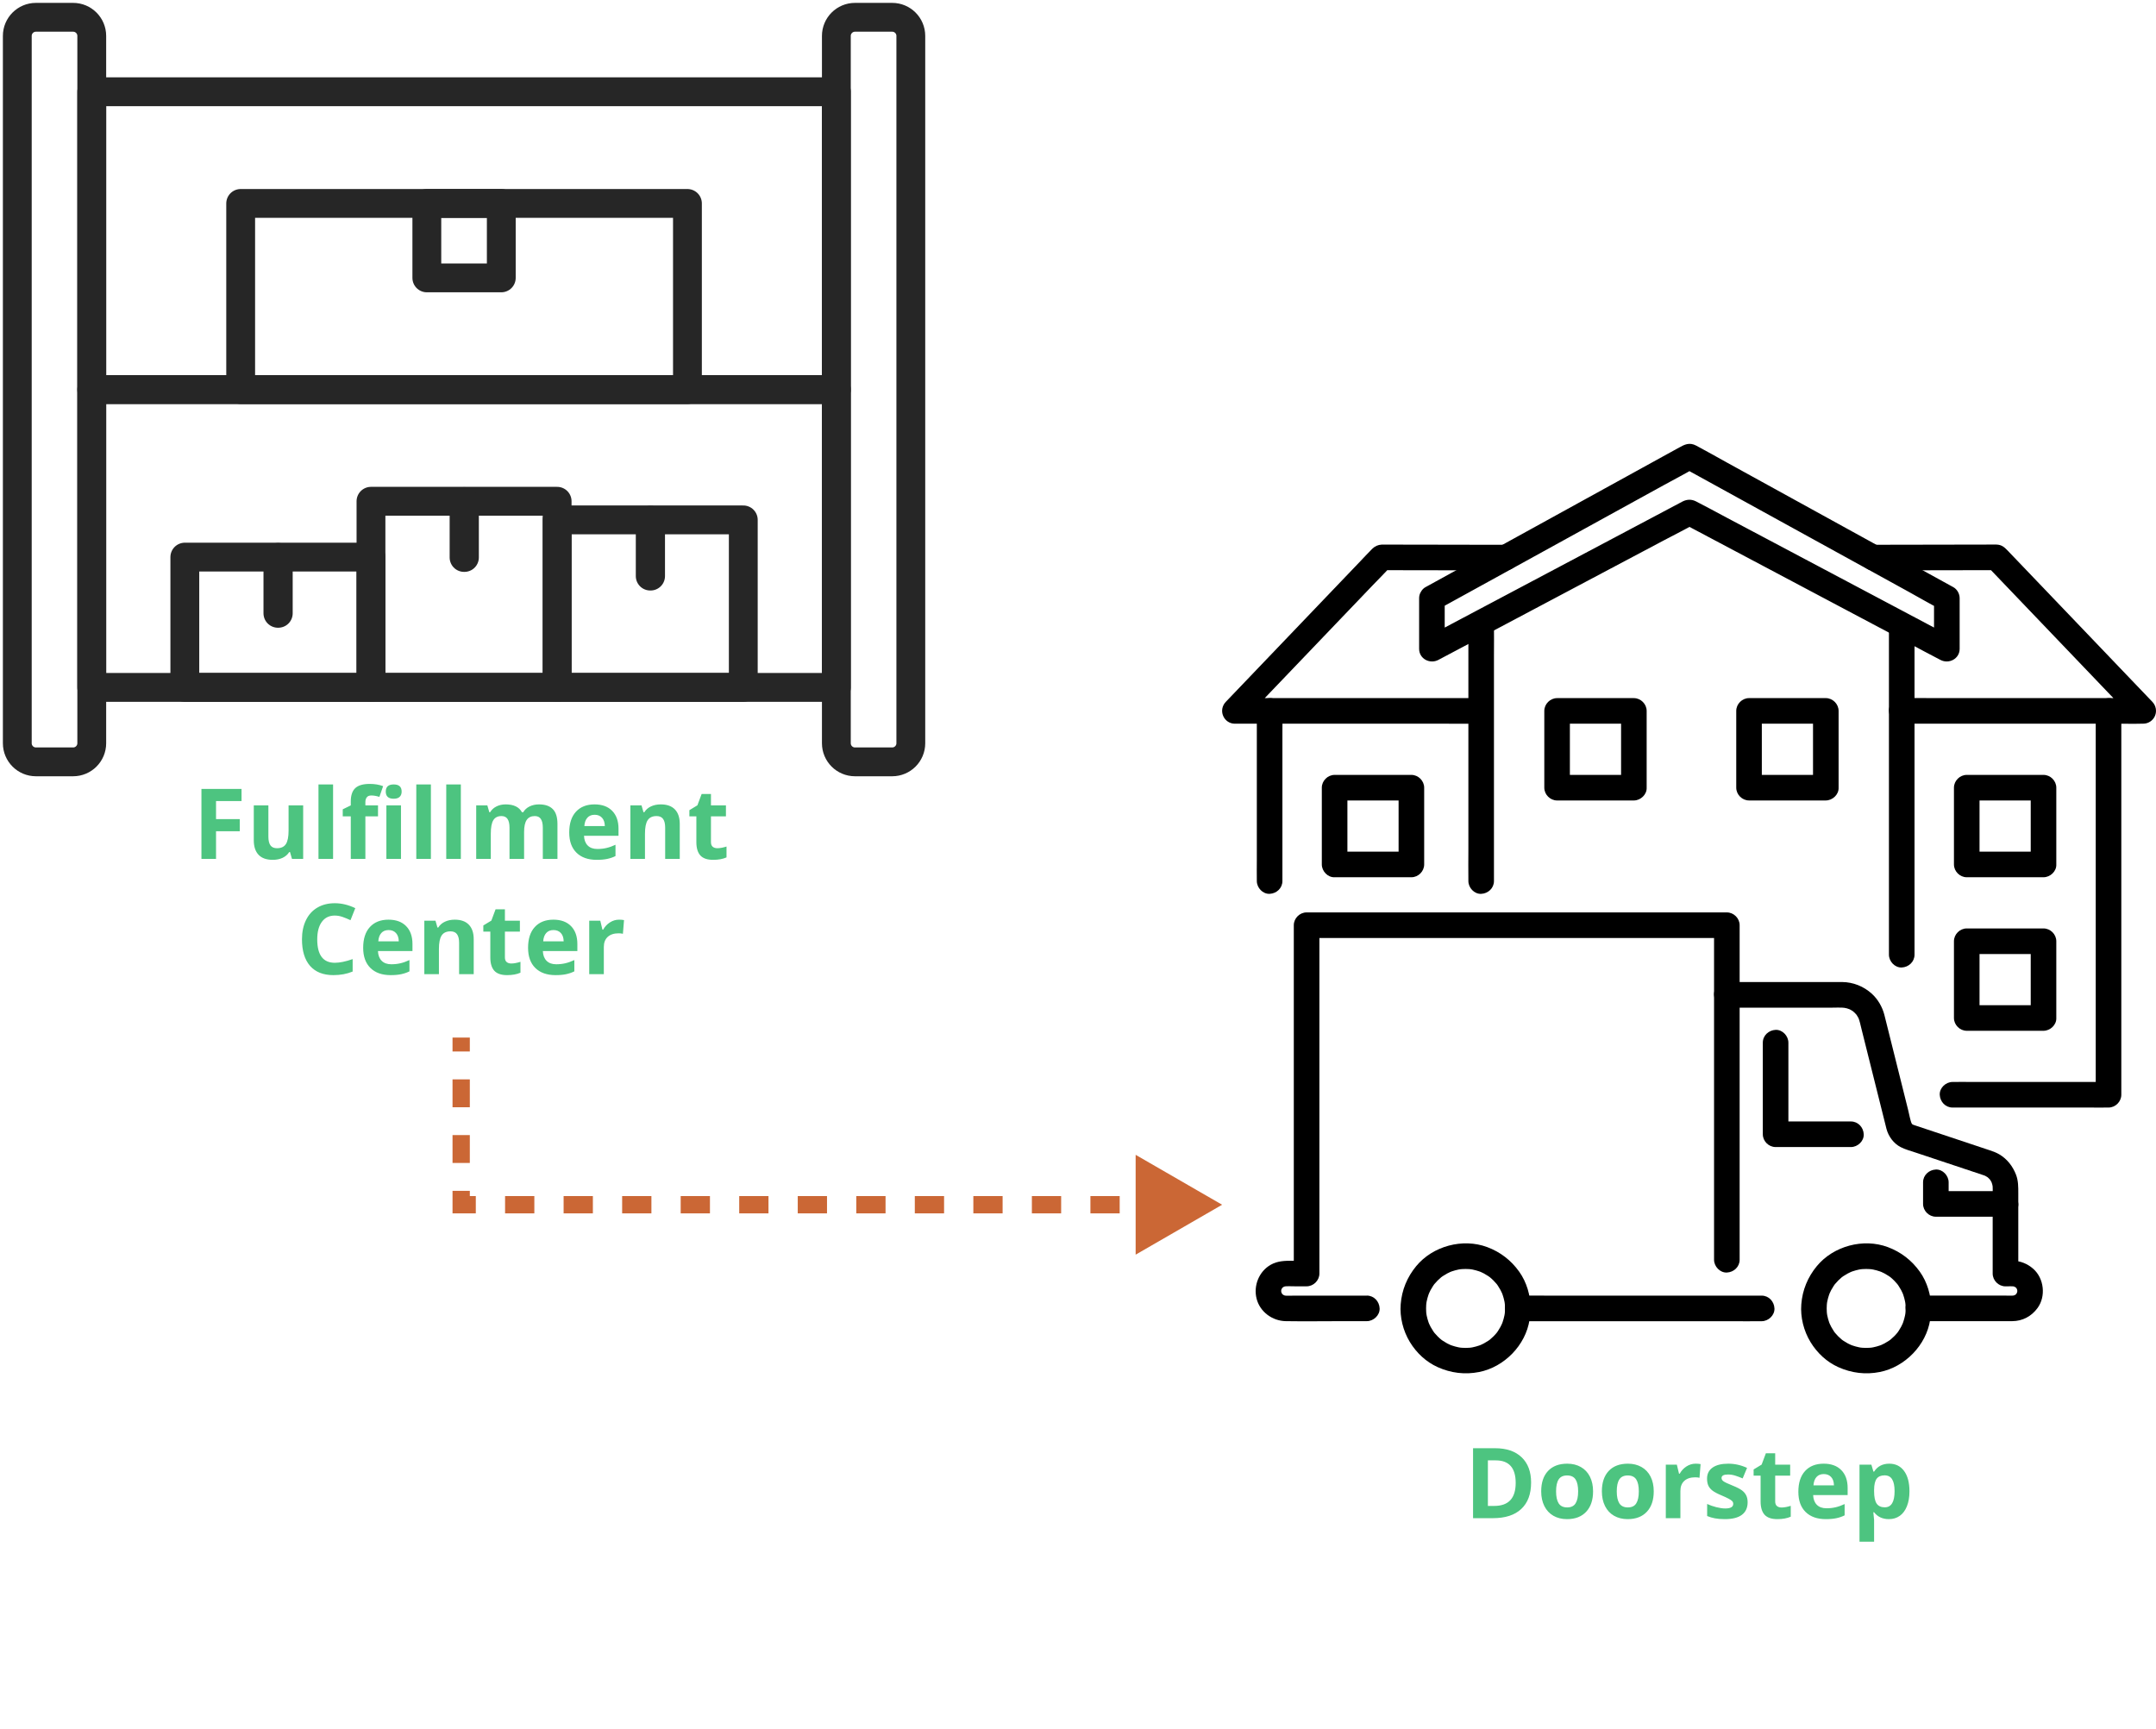 <svg width="374" height="300" viewBox="0 0 374 300" fill="none" xmlns="http://www.w3.org/2000/svg">
<path d="M37.475 149H34.943V136.864H41.899V138.973H37.475V142.102H41.592V144.202H37.475V149ZM50.648 149L50.308 147.813H50.175C49.904 148.245 49.52 148.579 49.022 148.817C48.523 149.05 47.956 149.166 47.32 149.166C46.23 149.166 45.408 148.875 44.855 148.294C44.301 147.708 44.024 146.867 44.024 145.771V139.72H46.556V145.14C46.556 145.81 46.675 146.313 46.913 146.651C47.151 146.983 47.53 147.149 48.05 147.149C48.759 147.149 49.27 146.914 49.586 146.443C49.901 145.967 50.059 145.182 50.059 144.086V139.72H52.591V149H50.648ZM57.779 149H55.247V136.084H57.779V149ZM65.573 141.621H63.382V149H60.85V141.621H59.456V140.4L60.85 139.72V139.039C60.85 137.982 61.11 137.21 61.63 136.723C62.151 136.236 62.983 135.993 64.129 135.993C65.003 135.993 65.781 136.123 66.461 136.383L65.814 138.242C65.305 138.082 64.835 138.001 64.403 138.001C64.043 138.001 63.783 138.109 63.623 138.325C63.462 138.535 63.382 138.807 63.382 139.139V139.72H65.573V141.621ZM66.918 137.321C66.918 136.496 67.377 136.084 68.296 136.084C69.215 136.084 69.674 136.496 69.674 137.321C69.674 137.714 69.558 138.021 69.325 138.242C69.098 138.458 68.755 138.566 68.296 138.566C67.377 138.566 66.918 138.151 66.918 137.321ZM69.558 149H67.026V139.72H69.558V149ZM74.746 149H72.214V136.084H74.746V149ZM79.942 149H77.41V136.084H79.942V149ZM90.915 149H88.384V143.58C88.384 142.91 88.27 142.409 88.043 142.077C87.822 141.74 87.471 141.571 86.989 141.571C86.342 141.571 85.871 141.809 85.578 142.285C85.285 142.761 85.138 143.544 85.138 144.634V149H82.606V139.72H84.54L84.881 140.907H85.022C85.271 140.481 85.631 140.149 86.101 139.911C86.572 139.667 87.111 139.545 87.72 139.545C89.109 139.545 90.049 139.999 90.542 140.907H90.766C91.015 140.475 91.38 140.14 91.862 139.902C92.349 139.664 92.897 139.545 93.505 139.545C94.557 139.545 95.351 139.817 95.888 140.359C96.43 140.896 96.701 141.759 96.701 142.949V149H94.161V143.58C94.161 142.91 94.048 142.409 93.821 142.077C93.599 141.74 93.248 141.571 92.767 141.571C92.147 141.571 91.682 141.792 91.372 142.235C91.068 142.678 90.915 143.38 90.915 144.343V149ZM103.151 141.347C102.614 141.347 102.194 141.518 101.889 141.861C101.585 142.199 101.41 142.68 101.366 143.306H104.919C104.908 142.68 104.745 142.199 104.429 141.861C104.114 141.518 103.688 141.347 103.151 141.347ZM103.508 149.166C102.014 149.166 100.846 148.754 100.005 147.929C99.164 147.105 98.743 145.937 98.743 144.426C98.743 142.871 99.13 141.67 99.905 140.824C100.686 139.972 101.762 139.545 103.134 139.545C104.446 139.545 105.467 139.919 106.197 140.666C106.928 141.413 107.293 142.445 107.293 143.762V144.991H101.308C101.336 145.71 101.549 146.272 101.947 146.676C102.346 147.08 102.905 147.282 103.624 147.282C104.183 147.282 104.711 147.224 105.209 147.107C105.708 146.991 106.228 146.806 106.77 146.551V148.51C106.327 148.732 105.854 148.895 105.351 149C104.847 149.111 104.233 149.166 103.508 149.166ZM117.918 149H115.386V143.58C115.386 142.91 115.267 142.409 115.029 142.077C114.791 141.74 114.412 141.571 113.892 141.571C113.184 141.571 112.672 141.809 112.356 142.285C112.041 142.755 111.883 143.538 111.883 144.634V149H109.352V139.72H111.286L111.626 140.907H111.767C112.049 140.458 112.437 140.121 112.929 139.894C113.427 139.662 113.992 139.545 114.623 139.545C115.702 139.545 116.521 139.839 117.08 140.425C117.639 141.006 117.918 141.847 117.918 142.949V149ZM124.434 147.149C124.877 147.149 125.408 147.052 126.028 146.858V148.743C125.397 149.025 124.622 149.166 123.704 149.166C122.691 149.166 121.952 148.911 121.487 148.402C121.028 147.888 120.798 147.118 120.798 146.095V141.621H119.586V140.55L120.981 139.703L121.711 137.744H123.33V139.72H125.928V141.621H123.33V146.095C123.33 146.454 123.43 146.72 123.629 146.892C123.834 147.063 124.102 147.149 124.434 147.149ZM58.078 158.832C57.109 158.832 56.359 159.197 55.828 159.927C55.297 160.652 55.031 161.665 55.031 162.965C55.031 165.671 56.047 167.024 58.078 167.024C58.93 167.024 59.962 166.811 61.174 166.385V168.543C60.178 168.958 59.065 169.166 57.837 169.166C56.072 169.166 54.721 168.632 53.786 167.564C52.851 166.49 52.383 164.952 52.383 162.949C52.383 161.687 52.613 160.583 53.072 159.637C53.532 158.685 54.19 157.957 55.048 157.454C55.911 156.944 56.921 156.69 58.078 156.69C59.256 156.69 60.441 156.975 61.63 157.545L60.8 159.637C60.346 159.421 59.89 159.233 59.431 159.072C58.971 158.912 58.52 158.832 58.078 158.832ZM67.408 161.347C66.871 161.347 66.45 161.518 66.146 161.861C65.842 162.199 65.667 162.68 65.623 163.306H69.176C69.165 162.68 69.001 162.199 68.686 161.861C68.371 161.518 67.945 161.347 67.408 161.347ZM67.765 169.166C66.27 169.166 65.103 168.754 64.262 167.929C63.421 167.105 63 165.937 63 164.426C63 162.871 63.387 161.67 64.162 160.824C64.942 159.972 66.019 159.545 67.391 159.545C68.703 159.545 69.724 159.919 70.454 160.666C71.185 161.413 71.55 162.445 71.55 163.762V164.991H65.565C65.593 165.71 65.806 166.272 66.204 166.676C66.603 167.08 67.162 167.282 67.881 167.282C68.44 167.282 68.968 167.224 69.466 167.107C69.964 166.991 70.484 166.806 71.027 166.551V168.51C70.584 168.732 70.111 168.895 69.607 169C69.104 169.111 68.49 169.166 67.765 169.166ZM82.175 169H79.643V163.58C79.643 162.91 79.524 162.409 79.286 162.077C79.048 161.74 78.669 161.571 78.149 161.571C77.441 161.571 76.929 161.809 76.613 162.285C76.298 162.755 76.14 163.538 76.14 164.634V169H73.608V159.72H75.543L75.883 160.907H76.024C76.306 160.458 76.694 160.121 77.186 159.894C77.684 159.662 78.249 159.545 78.879 159.545C79.959 159.545 80.778 159.839 81.336 160.425C81.895 161.006 82.175 161.847 82.175 162.949V169ZM88.691 167.149C89.134 167.149 89.665 167.052 90.285 166.858V168.743C89.654 169.025 88.879 169.166 87.96 169.166C86.948 169.166 86.209 168.911 85.744 168.402C85.285 167.888 85.055 167.118 85.055 166.095V161.621H83.843V160.55L85.238 159.703L85.968 157.744H87.587V159.72H90.185V161.621H87.587V166.095C87.587 166.454 87.686 166.72 87.886 166.892C88.091 167.063 88.359 167.149 88.691 167.149ZM96.012 161.347C95.475 161.347 95.055 161.518 94.751 161.861C94.446 162.199 94.272 162.68 94.228 163.306H97.78C97.769 162.68 97.606 162.199 97.29 161.861C96.975 161.518 96.549 161.347 96.012 161.347ZM96.369 169.166C94.875 169.166 93.707 168.754 92.866 167.929C92.025 167.105 91.605 165.937 91.605 164.426C91.605 162.871 91.992 161.67 92.767 160.824C93.547 159.972 94.623 159.545 95.996 159.545C97.307 159.545 98.328 159.919 99.059 160.666C99.789 161.413 100.154 162.445 100.154 163.762V164.991H94.169C94.197 165.71 94.41 166.272 94.809 166.676C95.207 167.08 95.766 167.282 96.485 167.282C97.044 167.282 97.573 167.224 98.071 167.107C98.569 166.991 99.089 166.806 99.631 166.551V168.51C99.189 168.732 98.716 168.895 98.212 169C97.708 169.111 97.094 169.166 96.369 169.166ZM107.393 159.545C107.736 159.545 108.021 159.57 108.248 159.62L108.057 161.994C107.852 161.939 107.603 161.911 107.31 161.911C106.502 161.911 105.871 162.119 105.417 162.534C104.969 162.949 104.745 163.53 104.745 164.277V169H102.213V159.72H104.13L104.504 161.28H104.628C104.916 160.76 105.304 160.342 105.791 160.027C106.283 159.706 106.817 159.545 107.393 159.545Z" fill="#4DC480"/>
<path d="M265.599 257.19C265.599 259.188 265.029 260.718 263.889 261.78C262.755 262.843 261.114 263.374 258.967 263.374H255.53V251.238H259.34C261.321 251.238 262.86 251.761 263.956 252.807C265.051 253.853 265.599 255.314 265.599 257.19ZM262.926 257.257C262.926 254.65 261.775 253.347 259.473 253.347H258.104V261.249H259.208C261.687 261.249 262.926 259.918 262.926 257.257ZM269.932 258.717C269.932 259.636 270.082 260.331 270.38 260.801C270.685 261.271 271.177 261.507 271.858 261.507C272.533 261.507 273.017 261.274 273.311 260.809C273.609 260.339 273.759 259.642 273.759 258.717C273.759 257.799 273.609 257.11 273.311 256.651C273.012 256.191 272.522 255.962 271.841 255.962C271.166 255.962 270.679 256.191 270.38 256.651C270.082 257.104 269.932 257.793 269.932 258.717ZM276.349 258.717C276.349 260.228 275.95 261.41 275.153 262.262C274.356 263.114 273.247 263.54 271.825 263.54C270.934 263.54 270.148 263.347 269.467 262.959C268.787 262.566 268.264 262.005 267.898 261.274C267.533 260.544 267.351 259.691 267.351 258.717C267.351 257.201 267.746 256.022 268.538 255.181C269.329 254.34 270.441 253.92 271.875 253.92C272.765 253.92 273.551 254.113 274.232 254.501C274.913 254.888 275.436 255.444 275.801 256.169C276.166 256.894 276.349 257.744 276.349 258.717ZM280.458 258.717C280.458 259.636 280.607 260.331 280.906 260.801C281.21 261.271 281.703 261.507 282.383 261.507C283.058 261.507 283.543 261.274 283.836 260.809C284.135 260.339 284.284 259.642 284.284 258.717C284.284 257.799 284.135 257.11 283.836 256.651C283.537 256.191 283.047 255.962 282.367 255.962C281.692 255.962 281.205 256.191 280.906 256.651C280.607 257.104 280.458 257.793 280.458 258.717ZM286.874 258.717C286.874 260.228 286.476 261.41 285.679 262.262C284.882 263.114 283.772 263.54 282.35 263.54C281.459 263.54 280.673 263.347 279.993 262.959C279.312 262.566 278.789 262.005 278.424 261.274C278.059 260.544 277.876 259.691 277.876 258.717C277.876 257.201 278.272 256.022 279.063 255.181C279.854 254.34 280.967 253.92 282.4 253.92C283.291 253.92 284.077 254.113 284.757 254.501C285.438 254.888 285.961 255.444 286.326 256.169C286.691 256.894 286.874 257.744 286.874 258.717ZM294.146 253.92C294.489 253.92 294.774 253.945 295 253.994L294.81 256.368C294.605 256.313 294.356 256.285 294.062 256.285C293.255 256.285 292.624 256.493 292.17 256.908C291.722 257.323 291.498 257.904 291.498 258.651V263.374H288.966V254.094H290.883L291.257 255.654H291.381C291.669 255.134 292.056 254.716 292.543 254.401C293.036 254.08 293.57 253.92 294.146 253.92ZM303.16 260.618C303.16 261.57 302.828 262.295 302.164 262.793C301.506 263.291 300.518 263.54 299.201 263.54C298.526 263.54 297.95 263.493 297.474 263.399C296.998 263.311 296.553 263.178 296.138 263.001V260.909C296.608 261.13 297.137 261.316 297.723 261.465C298.315 261.614 298.835 261.689 299.284 261.689C300.202 261.689 300.662 261.424 300.662 260.892C300.662 260.693 300.601 260.533 300.479 260.411C300.357 260.284 300.147 260.142 299.848 259.987C299.549 259.827 299.151 259.642 298.653 259.431C297.939 259.133 297.413 258.856 297.076 258.601C296.744 258.347 296.5 258.056 296.345 257.73C296.196 257.398 296.121 256.991 296.121 256.509C296.121 255.685 296.439 255.049 297.076 254.6C297.718 254.147 298.625 253.92 299.798 253.92C300.916 253.92 302.004 254.163 303.061 254.65L302.297 256.476C301.832 256.277 301.398 256.114 300.994 255.987C300.59 255.859 300.177 255.796 299.757 255.796C299.01 255.796 298.636 255.998 298.636 256.402C298.636 256.628 298.755 256.825 298.993 256.991C299.237 257.157 299.765 257.403 300.579 257.73C301.304 258.023 301.835 258.297 302.172 258.551C302.51 258.806 302.759 259.099 302.919 259.431C303.08 259.763 303.16 260.159 303.16 260.618ZM309.045 261.523C309.488 261.523 310.019 261.426 310.639 261.233V263.117C310.008 263.399 309.234 263.54 308.315 263.54C307.302 263.54 306.563 263.286 306.099 262.777C305.639 262.262 305.41 261.493 305.41 260.469V255.995H304.198V254.924L305.592 254.077L306.323 252.118H307.941V254.094H310.54V255.995H307.941V260.469C307.941 260.829 308.041 261.094 308.24 261.266C308.445 261.437 308.713 261.523 309.045 261.523ZM316.367 255.721C315.83 255.721 315.409 255.892 315.105 256.236C314.801 256.573 314.626 257.055 314.582 257.68H318.135C318.124 257.055 317.96 256.573 317.645 256.236C317.33 255.892 316.903 255.721 316.367 255.721ZM316.724 263.54C315.229 263.54 314.062 263.128 313.221 262.303C312.38 261.479 311.959 260.311 311.959 258.8C311.959 257.245 312.346 256.045 313.121 255.198C313.901 254.346 314.978 253.92 316.35 253.92C317.662 253.92 318.683 254.293 319.413 255.04C320.144 255.787 320.509 256.819 320.509 258.136V259.365H314.524C314.552 260.084 314.765 260.646 315.163 261.05C315.562 261.454 316.12 261.656 316.84 261.656C317.399 261.656 317.927 261.598 318.425 261.482C318.923 261.365 319.444 261.18 319.986 260.925V262.884C319.543 263.106 319.07 263.269 318.566 263.374C318.063 263.485 317.449 263.54 316.724 263.54ZM327.664 263.54C326.574 263.54 325.719 263.145 325.099 262.353H324.966C325.055 263.128 325.099 263.576 325.099 263.698V267.458H322.567V254.094H324.626L324.983 255.298H325.099C325.691 254.379 326.568 253.92 327.73 253.92C328.826 253.92 329.684 254.343 330.304 255.19C330.924 256.036 331.233 257.212 331.233 258.717C331.233 259.708 331.087 260.569 330.793 261.299C330.506 262.029 330.093 262.586 329.557 262.967C329.02 263.349 328.389 263.54 327.664 263.54ZM326.917 255.945C326.292 255.945 325.835 256.139 325.547 256.526C325.26 256.908 325.11 257.542 325.099 258.427V258.701C325.099 259.697 325.246 260.411 325.539 260.842C325.838 261.274 326.308 261.49 326.95 261.49C328.085 261.49 328.652 260.555 328.652 258.684C328.652 257.771 328.511 257.088 328.229 256.634C327.952 256.175 327.515 255.945 326.917 255.945Z" fill="#4DC480"/>
<path d="M305.794 180.877V186.247C305.794 189.098 305.794 191.95 305.794 194.805V196.772C305.794 197.97 306.812 198.991 308.013 198.991H321.082C322.242 198.991 323.354 197.97 323.301 196.772C323.248 195.574 322.325 194.553 321.082 194.553H308.013L310.231 196.772V180.88C310.231 179.721 309.211 178.608 308.013 178.661C306.815 178.715 305.794 179.638 305.794 180.88V180.877Z" fill="black"/>
<path d="M330.57 226.985C330.57 227.397 330.54 227.808 330.487 228.216L330.567 227.627C330.454 228.42 330.244 229.186 329.937 229.926L330.161 229.396C329.937 229.92 329.67 230.423 329.354 230.896C329.274 231.017 329.188 231.136 329.102 231.254C328.928 231.5 329.274 231.038 329.274 231.035C329.274 231.062 329.17 231.162 329.153 231.186C328.969 231.411 328.774 231.624 328.567 231.831C328.375 232.023 328.171 232.21 327.961 232.384C327.91 232.426 327.86 232.464 327.81 232.506C327.635 232.656 328.301 232.145 327.99 232.366C327.884 232.44 327.78 232.517 327.674 232.591C327.188 232.92 326.671 233.195 326.135 233.428L326.665 233.204C325.925 233.511 325.159 233.721 324.366 233.834L324.955 233.754C324.135 233.86 323.313 233.86 322.494 233.754L323.082 233.834C322.289 233.721 321.523 233.511 320.784 233.204L321.313 233.428C320.79 233.204 320.287 232.937 319.813 232.621C319.692 232.541 319.574 232.455 319.455 232.369C319.21 232.195 319.671 232.541 319.674 232.541C319.648 232.541 319.547 232.437 319.523 232.42C319.299 232.236 319.086 232.041 318.879 231.834C318.686 231.642 318.5 231.438 318.325 231.228C318.284 231.177 318.245 231.127 318.204 231.077C318.053 230.902 318.565 231.568 318.343 231.257C318.269 231.151 318.192 231.047 318.118 230.941C317.79 230.455 317.515 229.938 317.281 229.402L317.506 229.932C317.198 229.192 316.988 228.426 316.876 227.633L316.956 228.222C316.849 227.402 316.849 226.58 316.956 225.761L316.876 226.349C316.988 225.556 317.198 224.79 317.506 224.051L317.281 224.58C317.506 224.057 317.772 223.554 318.089 223.08C318.169 222.959 318.254 222.841 318.34 222.722C318.515 222.477 318.169 222.938 318.169 222.941C318.169 222.915 318.272 222.814 318.29 222.79C318.473 222.566 318.668 222.353 318.876 222.146C319.068 221.953 319.272 221.767 319.482 221.592C319.532 221.551 319.583 221.512 319.633 221.471C319.807 221.32 319.142 221.832 319.452 221.61C319.559 221.536 319.662 221.459 319.769 221.385C320.254 221.057 320.772 220.782 321.307 220.548L320.778 220.773C321.517 220.465 322.284 220.255 323.076 220.143L322.488 220.223C323.307 220.116 324.13 220.116 324.949 220.223L324.36 220.143C325.153 220.255 325.919 220.465 326.659 220.773L326.129 220.548C326.653 220.773 327.156 221.039 327.629 221.356C327.75 221.436 327.869 221.521 327.987 221.607C328.233 221.782 327.771 221.436 327.768 221.436C327.795 221.436 327.895 221.539 327.919 221.557C328.144 221.74 328.357 221.936 328.564 222.143C328.756 222.335 328.943 222.539 329.117 222.749C329.159 222.799 329.197 222.85 329.238 222.9C329.389 223.074 328.878 222.409 329.099 222.719C329.173 222.826 329.25 222.929 329.324 223.036C329.653 223.521 329.928 224.039 330.161 224.574L329.937 224.045C330.244 224.784 330.454 225.551 330.567 226.343L330.487 225.755C330.54 226.163 330.567 226.571 330.57 226.985C330.576 228.145 331.584 229.257 332.788 229.204C333.992 229.151 335.013 228.228 335.007 226.985C334.995 224.74 334.333 222.435 333.019 220.598C331.611 218.631 329.747 217.193 327.478 216.347C323.23 214.765 318.047 216.152 315.163 219.649C313.586 221.56 312.666 223.787 312.471 226.261C312.293 228.512 312.888 230.875 314.056 232.804C315.225 234.733 316.899 236.277 318.896 237.174C321.186 238.203 323.621 238.505 326.091 238.014C330.451 237.147 334.149 233.366 334.824 228.956C334.924 228.302 335.004 227.648 335.007 226.985C335.013 225.826 333.981 224.713 332.788 224.767C331.596 224.82 330.576 225.743 330.57 226.985Z" fill="black"/>
<path d="M261.076 226.985C261.076 227.397 261.047 227.808 260.993 228.216L261.073 227.627C260.961 228.42 260.751 229.186 260.443 229.926L260.668 229.396C260.443 229.92 260.177 230.423 259.86 230.896C259.781 231.017 259.695 231.136 259.609 231.254C259.434 231.5 259.781 231.038 259.781 231.035C259.781 231.062 259.677 231.162 259.659 231.186C259.476 231.411 259.281 231.624 259.074 231.831C258.881 232.023 258.677 232.21 258.467 232.384C258.417 232.426 258.367 232.464 258.316 232.506C258.142 232.656 258.807 232.145 258.497 232.366C258.39 232.44 258.287 232.517 258.18 232.591C257.695 232.92 257.177 233.195 256.642 233.428L257.171 233.204C256.432 233.511 255.666 233.721 254.873 233.834L255.461 233.754C254.642 233.86 253.82 233.86 253 233.754L253.589 233.834C252.796 233.721 252.03 233.511 251.29 233.204L251.82 233.428C251.296 233.204 250.793 232.937 250.32 232.621C250.199 232.541 250.08 232.455 249.962 232.369C249.716 232.195 250.178 232.541 250.181 232.541C250.154 232.541 250.054 232.437 250.03 232.42C249.805 232.236 249.592 232.041 249.385 231.834C249.193 231.642 249.006 231.438 248.832 231.228C248.791 231.177 248.752 231.127 248.711 231.077C248.56 230.902 249.072 231.568 248.85 231.257C248.776 231.151 248.699 231.047 248.625 230.941C248.296 230.455 248.021 229.938 247.788 229.402L248.012 229.932C247.705 229.192 247.495 228.426 247.382 227.633L247.462 228.222C247.356 227.402 247.356 226.58 247.462 225.761L247.382 226.349C247.495 225.556 247.705 224.79 248.012 224.051L247.788 224.58C248.012 224.057 248.279 223.554 248.595 223.08C248.675 222.959 248.761 222.841 248.847 222.722C249.021 222.477 248.675 222.938 248.675 222.941C248.675 222.915 248.779 222.814 248.796 222.79C248.98 222.566 249.175 222.353 249.382 222.146C249.574 221.953 249.779 221.767 249.989 221.592C250.039 221.551 250.089 221.512 250.139 221.471C250.314 221.32 249.648 221.832 249.959 221.61C250.066 221.536 250.169 221.459 250.276 221.385C250.761 221.057 251.278 220.782 251.814 220.548L251.284 220.773C252.024 220.465 252.79 220.255 253.583 220.143L252.994 220.223C253.814 220.116 254.636 220.116 255.456 220.223L254.867 220.143C255.66 220.255 256.426 220.465 257.165 220.773L256.636 220.548C257.16 220.773 257.662 221.039 258.136 221.356C258.257 221.436 258.375 221.521 258.494 221.607C258.739 221.782 258.278 221.436 258.275 221.436C258.301 221.436 258.402 221.539 258.426 221.557C258.651 221.74 258.864 221.936 259.071 222.143C259.263 222.335 259.449 222.539 259.624 222.749C259.665 222.799 259.704 222.85 259.745 222.9C259.896 223.074 259.384 222.409 259.606 222.719C259.68 222.826 259.757 222.929 259.831 223.036C260.159 223.521 260.434 224.039 260.668 224.574L260.443 224.045C260.751 224.784 260.961 225.551 261.073 226.343L260.993 225.755C261.047 226.163 261.073 226.571 261.076 226.985C261.082 228.145 262.091 229.257 263.295 229.204C264.499 229.151 265.52 228.228 265.514 226.985C265.502 224.74 264.839 222.435 263.526 220.598C262.118 218.631 260.254 217.193 257.985 216.347C253.737 214.765 248.554 216.152 245.669 219.649C244.093 221.56 243.173 223.787 242.977 226.261C242.8 228.512 243.395 230.875 244.563 232.804C245.732 234.733 247.406 236.277 249.403 237.174C251.693 238.203 254.127 238.505 256.597 238.014C260.958 237.147 264.656 233.366 265.33 228.956C265.431 228.302 265.511 227.648 265.514 226.985C265.52 225.826 264.487 224.713 263.295 224.767C262.103 224.82 261.082 225.743 261.076 226.985Z" fill="black"/>
<path d="M333.593 205.109V208.857C333.593 210.055 334.611 211.076 335.812 211.076H347.896C349.056 211.076 350.168 210.055 350.115 208.857C350.062 207.659 349.139 206.638 347.896 206.638H335.812L338.03 208.857V205.109C338.03 203.949 337.01 202.837 335.812 202.89C334.614 202.943 333.593 203.866 333.593 205.109Z" fill="black"/>
<path d="M237.108 224.767H224.63C223.967 224.767 223.272 224.82 222.612 224.734L223.201 224.814C223.059 224.79 222.92 224.764 222.784 224.722C222.751 224.713 222.598 224.684 222.583 224.654C222.583 224.651 223.101 224.912 222.825 224.752C222.707 224.684 222.586 224.613 222.467 224.542C222.198 224.382 222.672 224.701 222.669 224.701C222.624 224.701 222.509 224.557 222.479 224.527C222.432 224.48 222.391 224.417 222.337 224.376C222.172 224.237 222.598 224.772 222.494 224.583C222.429 224.462 222.346 224.349 222.278 224.228C222.237 224.154 222.13 223.903 222.281 224.255C222.432 224.607 222.323 224.358 222.302 224.273C222.26 224.116 222.222 223.965 222.195 223.805L222.275 224.394C222.237 224.101 222.237 223.814 222.275 223.521L222.195 224.11C222.219 223.968 222.246 223.829 222.287 223.693C222.296 223.66 222.325 223.506 222.355 223.492C222.358 223.492 222.098 224.009 222.257 223.734C222.325 223.616 222.396 223.495 222.467 223.376C222.627 223.107 222.308 223.58 222.308 223.577C222.308 223.533 222.453 223.418 222.482 223.388C222.53 223.341 222.592 223.299 222.633 223.246C222.772 223.08 222.237 223.506 222.426 223.403C222.547 223.338 222.66 223.255 222.781 223.187C222.855 223.145 223.106 223.039 222.754 223.19C222.402 223.341 222.651 223.231 222.737 223.211C222.893 223.169 223.044 223.131 223.204 223.104L222.615 223.184C223.299 223.098 224.012 223.151 224.698 223.151H226.656C227.855 223.151 228.875 222.134 228.875 220.933V162.962C228.875 162.175 228.893 161.388 228.875 160.604C228.875 160.571 228.875 160.536 228.875 160.503L226.656 162.722H296.594C297.537 162.722 298.487 162.74 299.431 162.722C299.472 162.722 299.513 162.722 299.555 162.722L297.336 160.503V216.182C297.336 216.936 297.324 217.69 297.336 218.445C297.336 218.477 297.336 218.51 297.336 218.542C297.336 219.702 298.357 220.814 299.555 220.761C300.753 220.708 301.774 219.785 301.774 218.542V162.864C301.774 162.11 301.785 161.355 301.774 160.601C301.774 160.569 301.774 160.536 301.774 160.503C301.774 159.305 300.756 158.285 299.555 158.285H229.615C228.668 158.285 227.724 158.273 226.778 158.285C226.736 158.285 226.695 158.285 226.653 158.285C225.455 158.285 224.435 159.302 224.435 160.503V218.474C224.435 219.261 224.417 220.048 224.435 220.832C224.435 220.865 224.435 220.9 224.435 220.933L226.653 218.714H224.198C222.888 218.714 221.639 218.735 220.447 219.403C218.397 220.557 217.406 223.036 217.98 225.296C218.563 227.589 220.716 229.157 223.047 229.195C226.343 229.248 229.641 229.195 232.934 229.195H237.105C238.265 229.195 239.377 228.175 239.324 226.976C239.271 225.778 238.348 224.758 237.105 224.758L237.108 224.767Z" fill="black"/>
<path d="M305.596 224.767H268.496C266.786 224.767 265.076 224.737 263.369 224.767C263.345 224.767 263.319 224.767 263.295 224.767C262.135 224.767 261.023 225.787 261.076 226.985C261.13 228.183 262.053 229.204 263.295 229.204H300.395C302.105 229.204 303.815 229.234 305.522 229.204C305.545 229.204 305.572 229.204 305.596 229.204C306.755 229.204 307.868 228.183 307.814 226.985C307.761 225.787 306.838 224.767 305.596 224.767Z" fill="black"/>
<path d="M299.552 174.816H317.34C318.307 174.816 319.316 174.742 320.278 174.866L319.689 174.786C320.159 174.854 320.612 174.978 321.053 175.162L320.523 174.937C320.828 175.07 321.124 175.227 321.399 175.41C321.455 175.446 321.508 175.487 321.562 175.523C321.878 175.742 321.215 175.233 321.387 175.39C321.511 175.502 321.638 175.606 321.754 175.724C321.86 175.83 321.958 175.943 322.059 176.052C322.316 176.339 321.795 175.685 321.928 175.878C321.976 175.946 322.026 176.014 322.073 176.082C322.263 176.363 322.419 176.662 322.556 176.972L322.331 176.443C322.603 177.108 322.745 177.833 322.919 178.531C323.233 179.783 323.547 181.034 323.857 182.285C324.665 185.51 325.469 188.734 326.277 191.959C326.546 193.036 326.816 194.116 327.085 195.192C327.138 195.405 327.188 195.621 327.244 195.834C327.591 197.148 328.49 198.379 329.712 199.003C330.546 199.429 331.493 199.677 332.377 199.973C333.83 200.458 335.285 200.943 336.738 201.426C339.208 202.248 341.678 203.067 344.145 203.896C344.278 203.94 344.411 203.987 344.542 204.041L344.012 203.816C344.269 203.925 344.515 204.053 344.749 204.206C345.213 204.511 344.438 203.922 344.713 204.165C344.817 204.257 344.917 204.345 345.015 204.44C345.113 204.535 345.198 204.638 345.29 204.742C345.533 205.017 344.944 204.239 345.246 204.703C345.397 204.931 345.521 205.174 345.627 205.425L345.403 204.896C345.547 205.251 345.645 205.612 345.704 205.99L345.624 205.402C345.707 206.029 345.669 206.677 345.669 207.307V220.939C345.669 222.137 346.686 223.157 347.887 223.157C348.438 223.157 349 223.119 349.547 223.184L348.958 223.104C349.225 223.145 349.476 223.213 349.725 223.314L349.195 223.089C349.361 223.163 349.512 223.249 349.668 223.341C350.023 223.551 349.479 223.202 349.494 223.193C349.506 223.184 349.698 223.376 349.71 223.388C349.766 223.444 349.816 223.509 349.873 223.566C350.05 223.743 349.556 223.095 349.73 223.385C349.831 223.554 349.929 223.716 350.009 223.897L349.784 223.367C349.884 223.616 349.952 223.867 349.994 224.133L349.914 223.545C349.946 223.82 349.946 224.089 349.914 224.364L349.994 223.776C349.952 224.042 349.884 224.293 349.784 224.542L350.009 224.012C349.935 224.178 349.849 224.329 349.757 224.486C349.547 224.841 349.896 224.296 349.905 224.311C349.914 224.323 349.722 224.515 349.71 224.527C349.654 224.583 349.589 224.633 349.532 224.69C349.355 224.867 350.003 224.373 349.713 224.548C349.544 224.648 349.381 224.746 349.201 224.826L349.73 224.601C349.482 224.701 349.231 224.77 348.964 224.811L349.553 224.731C348.935 224.805 348.29 224.758 347.666 224.758H332.785C331.626 224.758 330.513 225.778 330.567 226.976C330.62 228.175 331.543 229.195 332.785 229.195H347.775C348.201 229.195 348.63 229.195 349.056 229.195C350.849 229.189 352.399 228.355 353.449 226.92C354.931 224.897 354.591 221.776 352.707 220.116C351.704 219.232 350.488 218.735 349.142 218.714C348.725 218.708 348.311 218.714 347.893 218.714L350.112 220.933V206.99C350.112 205.913 350.118 204.831 349.725 203.804C349.157 202.328 348.192 201.071 346.817 200.257C346.314 199.961 345.76 199.751 345.204 199.568C342.915 198.805 340.628 198.041 338.338 197.278C336.193 196.562 334.043 195.855 331.901 195.133C331.803 195.101 331.709 195.065 331.611 195.03L332.14 195.255C331.995 195.192 331.856 195.121 331.723 195.036C331.386 194.823 331.836 195.169 331.88 195.169C331.83 195.169 331.72 195.027 331.691 194.994C331.643 194.947 331.599 194.894 331.552 194.843C331.374 194.66 331.862 195.305 331.682 195.006C331.593 194.855 331.51 194.707 331.439 194.548L331.664 195.077C331.348 194.278 331.209 193.382 331.002 192.554C330.57 190.82 330.135 189.087 329.703 187.353C328.836 183.883 327.969 180.416 327.102 176.946C327.029 176.656 326.958 176.363 326.884 176.073C326.529 174.691 325.771 173.366 324.715 172.402C323.295 171.109 321.479 170.381 319.556 170.363C319.343 170.363 319.13 170.363 318.917 170.363H299.555C298.395 170.363 297.283 171.384 297.336 172.582C297.389 173.78 298.312 174.801 299.555 174.801L299.552 174.816Z" fill="black"/>
<path d="M249.503 105.689C250.988 104.873 252.471 104.056 253.956 103.24C257.517 101.278 261.079 99.317 264.641 97.359C268.936 94.995 273.229 92.631 277.524 90.267C281.237 88.223 284.95 86.179 288.662 84.138C290.47 83.144 292.313 82.194 294.091 81.15C294.115 81.135 294.141 81.123 294.168 81.109H291.928C293.413 81.925 294.896 82.742 296.381 83.558C299.942 85.519 303.504 87.481 307.066 89.439C311.361 91.803 315.654 94.167 319.949 96.53C323.662 98.574 327.375 100.619 331.087 102.66C332.895 103.654 334.679 104.71 336.516 105.648C336.542 105.66 336.566 105.674 336.593 105.689L335.495 103.772V112.555L338.835 110.638C337.341 109.846 335.85 109.056 334.356 108.263C330.777 106.364 327.194 104.467 323.615 102.568C319.307 100.284 314.997 98.001 310.69 95.717C306.98 93.749 303.27 91.782 299.561 89.818C297.786 88.877 296.026 87.907 294.236 86.996C293.437 86.587 292.656 86.605 291.866 87.002C291.668 87.102 291.473 87.209 291.278 87.315C290.357 87.803 289.437 88.291 288.517 88.779C285.151 90.563 281.787 92.347 278.421 94.131C274.134 96.403 269.848 98.675 265.561 100.947C261.68 103.006 257.798 105.062 253.914 107.121C251.796 108.245 249.678 109.366 247.56 110.49C247.465 110.541 247.367 110.591 247.273 110.644L250.613 112.561V103.778C250.613 102.618 249.592 101.506 248.394 101.559C247.196 101.613 246.175 102.536 246.175 103.778V112.561C246.175 114.295 248.045 115.256 249.515 114.478C250.985 113.7 252.485 112.904 253.97 112.118C257.535 110.227 261.1 108.34 264.662 106.449C268.945 104.177 273.226 101.908 277.51 99.636C281.234 97.663 284.959 95.687 288.683 93.714C290.488 92.758 292.325 91.847 294.103 90.841C294.126 90.827 294.153 90.815 294.177 90.803H291.937C293.422 91.59 294.907 92.377 296.392 93.164C299.957 95.054 303.522 96.942 307.084 98.832C311.367 101.104 315.648 103.373 319.932 105.645C323.656 107.618 327.381 109.594 331.105 111.567C332.91 112.526 334.705 113.508 336.525 114.44C336.548 114.452 336.572 114.466 336.599 114.478C338.066 115.256 339.939 114.298 339.939 112.561V103.778C339.939 103.012 339.519 102.237 338.841 101.861C337.35 101.039 335.856 100.219 334.365 99.397C330.786 97.427 327.209 95.456 323.629 93.486C319.334 91.123 315.042 88.759 310.746 86.395C307.025 84.345 303.3 82.298 299.579 80.248C297.801 79.269 296.034 78.257 294.239 77.307C293.058 76.686 292.23 77.115 291.275 77.641C290.319 78.168 289.437 78.653 288.517 79.159C285.151 81.011 281.787 82.863 278.421 84.718C274.122 87.084 269.824 89.448 265.528 91.815C261.662 93.945 257.793 96.072 253.926 98.202L247.578 101.695C247.48 101.749 247.379 101.805 247.282 101.858C246.264 102.417 245.847 103.905 246.486 104.893C247.125 105.881 248.432 106.29 249.521 105.689H249.503Z" fill="black"/>
<path d="M332.111 165.621V164.116C332.111 162.752 332.111 161.385 332.111 160.021V111.635C332.111 110.902 332.123 110.165 332.111 109.428C332.111 109.399 332.111 109.366 332.111 109.337C332.111 108.177 331.09 107.065 329.892 107.118C328.694 107.171 327.673 108.094 327.673 109.337V163.323C327.673 164.056 327.662 164.793 327.673 165.53C327.673 165.559 327.673 165.592 327.673 165.621C327.673 166.781 328.694 167.893 329.892 167.84C331.09 167.787 332.111 166.864 332.111 165.621Z" fill="black"/>
<path d="M254.719 108.221V147.36C254.719 149.161 254.689 150.969 254.719 152.77C254.719 152.797 254.719 152.824 254.719 152.847C254.719 154.007 255.74 155.119 256.938 155.066C258.136 155.013 259.156 154.09 259.156 152.847V113.709C259.156 111.907 259.186 110.1 259.156 108.298C259.156 108.272 259.156 108.245 259.156 108.221C259.156 107.062 258.136 105.949 256.938 106.003C255.74 106.056 254.719 106.979 254.719 108.221Z" fill="black"/>
<path d="M283.426 134.429H270.108L272.327 136.648V123.329L270.108 125.548H283.426L281.208 123.329V136.648C281.208 137.807 282.228 138.92 283.426 138.866C284.625 138.813 285.645 137.89 285.645 136.648V123.329C285.645 122.131 284.627 121.111 283.426 121.111H270.108C268.91 121.111 267.889 122.128 267.889 123.329V136.648C267.889 137.846 268.907 138.866 270.108 138.866H283.426C284.586 138.866 285.698 137.846 285.645 136.648C285.592 135.45 284.669 134.429 283.426 134.429Z" fill="black"/>
<path d="M354.488 147.747H341.169L343.388 149.966V136.648L341.169 138.866H354.488L352.269 136.648V149.966C352.269 151.126 353.29 152.238 354.488 152.185C355.686 152.131 356.706 151.208 356.706 149.966V136.648C356.706 135.45 355.689 134.429 354.488 134.429H341.169C339.971 134.429 338.951 135.447 338.951 136.648V149.966C338.951 151.164 339.968 152.185 341.169 152.185H354.488C355.647 152.185 356.76 151.164 356.706 149.966C356.653 148.768 355.73 147.747 354.488 147.747Z" fill="black"/>
<path d="M354.488 174.384H341.169L343.388 176.603V163.284L341.169 165.503H354.488L352.269 163.284V176.603C352.269 177.762 353.29 178.874 354.488 178.821C355.686 178.768 356.706 177.845 356.706 176.603V163.284C356.706 162.086 355.689 161.066 354.488 161.066H341.169C339.971 161.066 338.951 162.083 338.951 163.284V176.603C338.951 177.801 339.968 178.821 341.169 178.821H354.488C355.647 178.821 356.76 177.801 356.706 176.603C356.653 175.404 355.73 174.384 354.488 174.384Z" fill="black"/>
<path d="M316.722 134.429H303.404L305.623 136.648V132.163C305.623 129.767 305.623 127.371 305.623 124.971V123.327L303.404 125.545H316.722L314.503 123.327V127.811C314.503 130.208 314.503 132.604 314.503 135.003V136.648C314.503 137.807 315.524 138.92 316.722 138.866C317.92 138.813 318.941 137.89 318.941 136.648V132.163C318.941 129.767 318.941 127.371 318.941 124.971V123.327C318.941 122.128 317.923 121.108 316.722 121.108H303.404C302.206 121.108 301.185 122.125 301.185 123.327V136.645C301.185 137.843 302.203 138.864 303.404 138.864H316.722C317.882 138.864 318.994 137.843 318.941 136.645C318.888 135.447 317.965 134.426 316.722 134.426V134.429Z" fill="black"/>
<path d="M324.913 98.947C327.33 98.944 329.747 98.938 332.167 98.935C336.004 98.93 339.841 98.921 343.678 98.915C344.559 98.915 345.438 98.912 346.32 98.909L344.752 98.258C345.595 99.139 346.441 100.024 347.284 100.906C349.313 103.027 351.34 105.145 353.369 107.266C355.822 109.831 358.277 112.396 360.73 114.96C362.851 117.179 364.972 119.395 367.096 121.614C368.125 122.691 369.131 123.8 370.19 124.847C370.205 124.862 370.22 124.877 370.235 124.891C370.758 123.628 371.282 122.365 371.802 121.105H335.037C333.348 121.105 331.652 121.075 329.963 121.105C329.94 121.105 329.919 121.105 329.895 121.105C328.736 121.105 327.623 122.125 327.676 123.324C327.73 124.522 328.653 125.542 329.895 125.542H366.661C368.35 125.542 370.045 125.59 371.734 125.542C371.758 125.542 371.779 125.542 371.802 125.542C372.69 125.542 373.489 124.986 373.829 124.179C374.169 123.371 373.995 122.407 373.37 121.756C372.82 121.182 372.273 120.608 371.723 120.034C370.335 118.584 368.948 117.132 367.56 115.682C365.702 113.739 363.842 111.795 361.984 109.851C360.126 107.908 358.109 105.799 356.171 103.775C354.517 102.045 352.86 100.317 351.207 98.586C350.225 97.56 349.245 96.536 348.263 95.51C347.719 94.942 347.24 94.498 346.32 94.471C345.956 94.46 345.592 94.471 345.228 94.471C343.057 94.474 340.885 94.48 338.714 94.483C335.942 94.489 333.17 94.492 330.398 94.498C328.656 94.501 326.91 94.504 325.168 94.507H324.913C323.754 94.507 322.641 95.527 322.695 96.725C322.748 97.924 323.671 98.947 324.913 98.944V98.947Z" fill="black"/>
<path d="M363.546 123.329V125.113C363.546 126.732 363.546 128.347 363.546 129.965C363.546 131.583 363.546 134.749 363.546 137.139C363.546 139.529 363.546 142.952 363.546 145.857V165.115C363.546 168.112 363.546 171.106 363.546 174.103C363.546 177.1 363.546 179.188 363.546 181.729V187.214C363.546 188.078 363.531 188.945 363.546 189.808C363.546 189.844 363.546 189.882 363.546 189.918L365.765 187.699H342.042C340.947 187.699 339.847 187.675 338.752 187.699C338.737 187.699 338.72 187.699 338.705 187.699C337.545 187.699 336.433 188.72 336.486 189.918C336.539 191.116 337.462 192.137 338.705 192.137H362.428C363.522 192.137 364.623 192.16 365.717 192.137C365.732 192.137 365.75 192.137 365.765 192.137C366.963 192.137 367.983 191.119 367.983 189.918V188.134C367.983 186.516 367.983 184.901 367.983 183.282C367.983 180.892 367.983 178.499 367.983 176.108C367.983 173.718 367.983 170.295 367.983 167.39V148.132C367.983 145.135 367.983 142.141 367.983 139.145C367.983 136.148 367.983 134.059 367.983 131.518V126.033C367.983 125.17 367.995 124.303 367.983 123.439C367.983 123.403 367.983 123.365 367.983 123.329C367.983 122.17 366.963 121.057 365.765 121.111C364.566 121.164 363.546 122.087 363.546 123.329Z" fill="black"/>
<path d="M231.514 152.185H244.832C246.03 152.185 247.051 151.167 247.051 149.966V136.648C247.051 135.45 246.033 134.429 244.832 134.429H231.514C230.316 134.429 229.295 135.447 229.295 136.648V149.966C229.295 151.126 230.316 152.238 231.514 152.185C232.712 152.131 233.733 151.208 233.733 149.966V136.648L231.514 138.866H244.832L242.614 136.648V149.966L244.832 147.747H231.514C230.354 147.747 229.242 148.768 229.295 149.966C229.349 151.164 230.272 152.185 231.514 152.185Z" fill="black"/>
<path d="M261.18 94.513C259.929 94.513 258.677 94.51 257.426 94.507C254.751 94.501 252.074 94.498 249.4 94.492C246.927 94.489 244.457 94.483 241.983 94.48H239.987C239.886 94.477 239.785 94.471 239.688 94.477C239.052 94.507 238.481 94.767 238.037 95.211C237.262 95.989 236.517 96.799 235.759 97.592C234.242 99.178 232.724 100.764 231.206 102.349C229.298 104.346 227.387 106.34 225.479 108.337C223.562 110.34 221.648 112.342 219.731 114.345C218.19 115.957 216.646 117.57 215.104 119.182C214.317 120.004 213.531 120.827 212.744 121.649C212.708 121.688 212.673 121.723 212.634 121.762C212.013 122.412 211.824 123.353 212.176 124.184C212.528 125.016 213.312 125.548 214.202 125.548H250.968C252.657 125.548 254.352 125.578 256.041 125.548C256.065 125.548 256.086 125.548 256.109 125.548C257.269 125.548 258.381 124.528 258.328 123.329C258.275 122.131 257.352 121.111 256.109 121.111H219.344C217.654 121.111 215.959 121.069 214.27 121.111C214.246 121.111 214.226 121.111 214.202 121.111C214.726 122.374 215.249 123.637 215.77 124.897C216.613 124.016 217.459 123.131 218.302 122.25C220.332 120.129 222.358 118.01 224.388 115.889C226.84 113.324 229.295 110.76 231.748 108.195C233.869 105.976 235.99 103.76 238.114 101.542C239.144 100.465 240.211 99.415 241.208 98.308C241.223 98.293 241.238 98.279 241.253 98.264L239.685 98.915C242.105 98.918 244.522 98.924 246.942 98.926C250.799 98.932 254.657 98.941 258.514 98.947C259.405 98.947 260.292 98.95 261.183 98.953C262.342 98.953 263.455 97.932 263.402 96.734C263.348 95.536 262.425 94.519 261.183 94.516L261.18 94.513Z" fill="black"/>
<path d="M218.021 123.329V126.267C218.021 128.619 218.021 130.971 218.021 133.323C218.021 136.168 218.021 139.011 218.021 141.857V149.203C218.021 150.398 217.998 151.599 218.021 152.794C218.021 152.812 218.021 152.83 218.021 152.844C218.021 154.004 219.042 155.116 220.24 155.063C221.438 155.01 222.459 154.087 222.459 152.844V149.907C222.459 147.555 222.459 145.203 222.459 142.851C222.459 140.005 222.459 137.162 222.459 134.317V126.971C222.459 125.776 222.482 124.575 222.459 123.38C222.459 123.362 222.459 123.344 222.459 123.329C222.459 122.17 221.438 121.057 220.24 121.111C219.042 121.164 218.021 122.087 218.021 123.329Z" fill="black"/>
<path d="M80 209H78.5V210.5H80V209ZM212 209L197 200.34V217.66L212 209ZM78.5 180V182.417H81.5V180H78.5ZM78.5 187.25V192.083H81.5V187.25H78.5ZM78.5 196.917V201.75H81.5V196.917H78.5ZM78.5 206.583V209H81.5V206.583H78.5ZM80 210.5H82.538V207.5H80V210.5ZM87.615 210.5H92.692V207.5H87.615V210.5ZM97.769 210.5H102.846V207.5H97.769V210.5ZM107.923 210.5H113V207.5H107.923V210.5ZM118.077 210.5H123.154V207.5H118.077V210.5ZM128.231 210.5H133.308V207.5H128.231V210.5ZM138.385 210.5H143.462V207.5H138.385V210.5ZM148.538 210.5H153.615V207.5H148.538V210.5ZM158.692 210.5H163.769V207.5H158.692V210.5ZM168.846 210.5H173.923V207.5H168.846V210.5ZM179 210.5H184.077V207.5H179V210.5ZM189.154 210.5H194.231V207.5H189.154V210.5ZM199.308 210.5H204.385V207.5H199.308V210.5Z" fill="#CB6735"/>
<path d="M12.688 3H6.229C4.446 3 3 4.446 3 6.229V128.938C3 130.721 4.446 132.167 6.229 132.167H12.688C14.471 132.167 15.917 130.721 15.917 128.938V6.229C15.917 4.446 14.471 3 12.688 3Z" stroke="#262626" stroke-width="5" stroke-linecap="round" stroke-linejoin="round"/>
<path d="M154.771 3H148.312C146.529 3 145.083 4.446 145.083 6.229V128.938C145.083 130.721 146.529 132.167 148.312 132.167H154.771C156.554 132.167 158 130.721 158 128.938V6.229C158 4.446 156.554 3 154.771 3Z" stroke="#262626" stroke-width="5" stroke-linecap="round" stroke-linejoin="round"/>
<path d="M145.083 67.583H15.917V119.25H145.083V67.583Z" stroke="#262626" stroke-width="5" stroke-linecap="round" stroke-linejoin="round"/>
<path d="M145.083 15.917H15.917V67.583H145.083V15.917Z" stroke="#262626" stroke-width="5" stroke-linecap="round" stroke-linejoin="round"/>
<path d="M64.354 96.646H32.062V119.25H64.354V96.646Z" stroke="#262626" stroke-width="5" stroke-linecap="round" stroke-linejoin="round"/>
<path d="M48.208 106.398V96.71C48.208 96.71 48.273 96.678 48.273 96.71V106.398H48.208Z" stroke="#262626" stroke-width="5" stroke-linecap="round" stroke-linejoin="round"/>
<path d="M64.354 119.25H96.646V86.958H64.354V119.25Z" stroke="#262626" stroke-width="5" stroke-linecap="round" stroke-linejoin="round"/>
<path d="M80.5 96.71V87.023C80.5 87.023 80.565 86.991 80.565 87.023V96.71H80.5Z" stroke="#262626" stroke-width="5" stroke-linecap="round" stroke-linejoin="round"/>
<path d="M128.938 90.188H96.646V119.25H128.938V90.188Z" stroke="#262626" stroke-width="5" stroke-linecap="round" stroke-linejoin="round"/>
<path d="M112.792 99.94V90.252C112.792 90.252 112.856 90.22 112.856 90.252V99.94H112.792Z" stroke="#262626" stroke-width="5" stroke-linecap="round" stroke-linejoin="round"/>
<path d="M80.5 67.583H119.25V35.292H80.5H41.75V67.583H80.5Z" stroke="#262626" stroke-width="5" stroke-linecap="round" stroke-linejoin="round"/>
<path d="M86.958 35.292H74.042V48.208H86.958V35.292Z" stroke="#262626" stroke-width="5" stroke-linecap="round" stroke-linejoin="round"/>
</svg>
